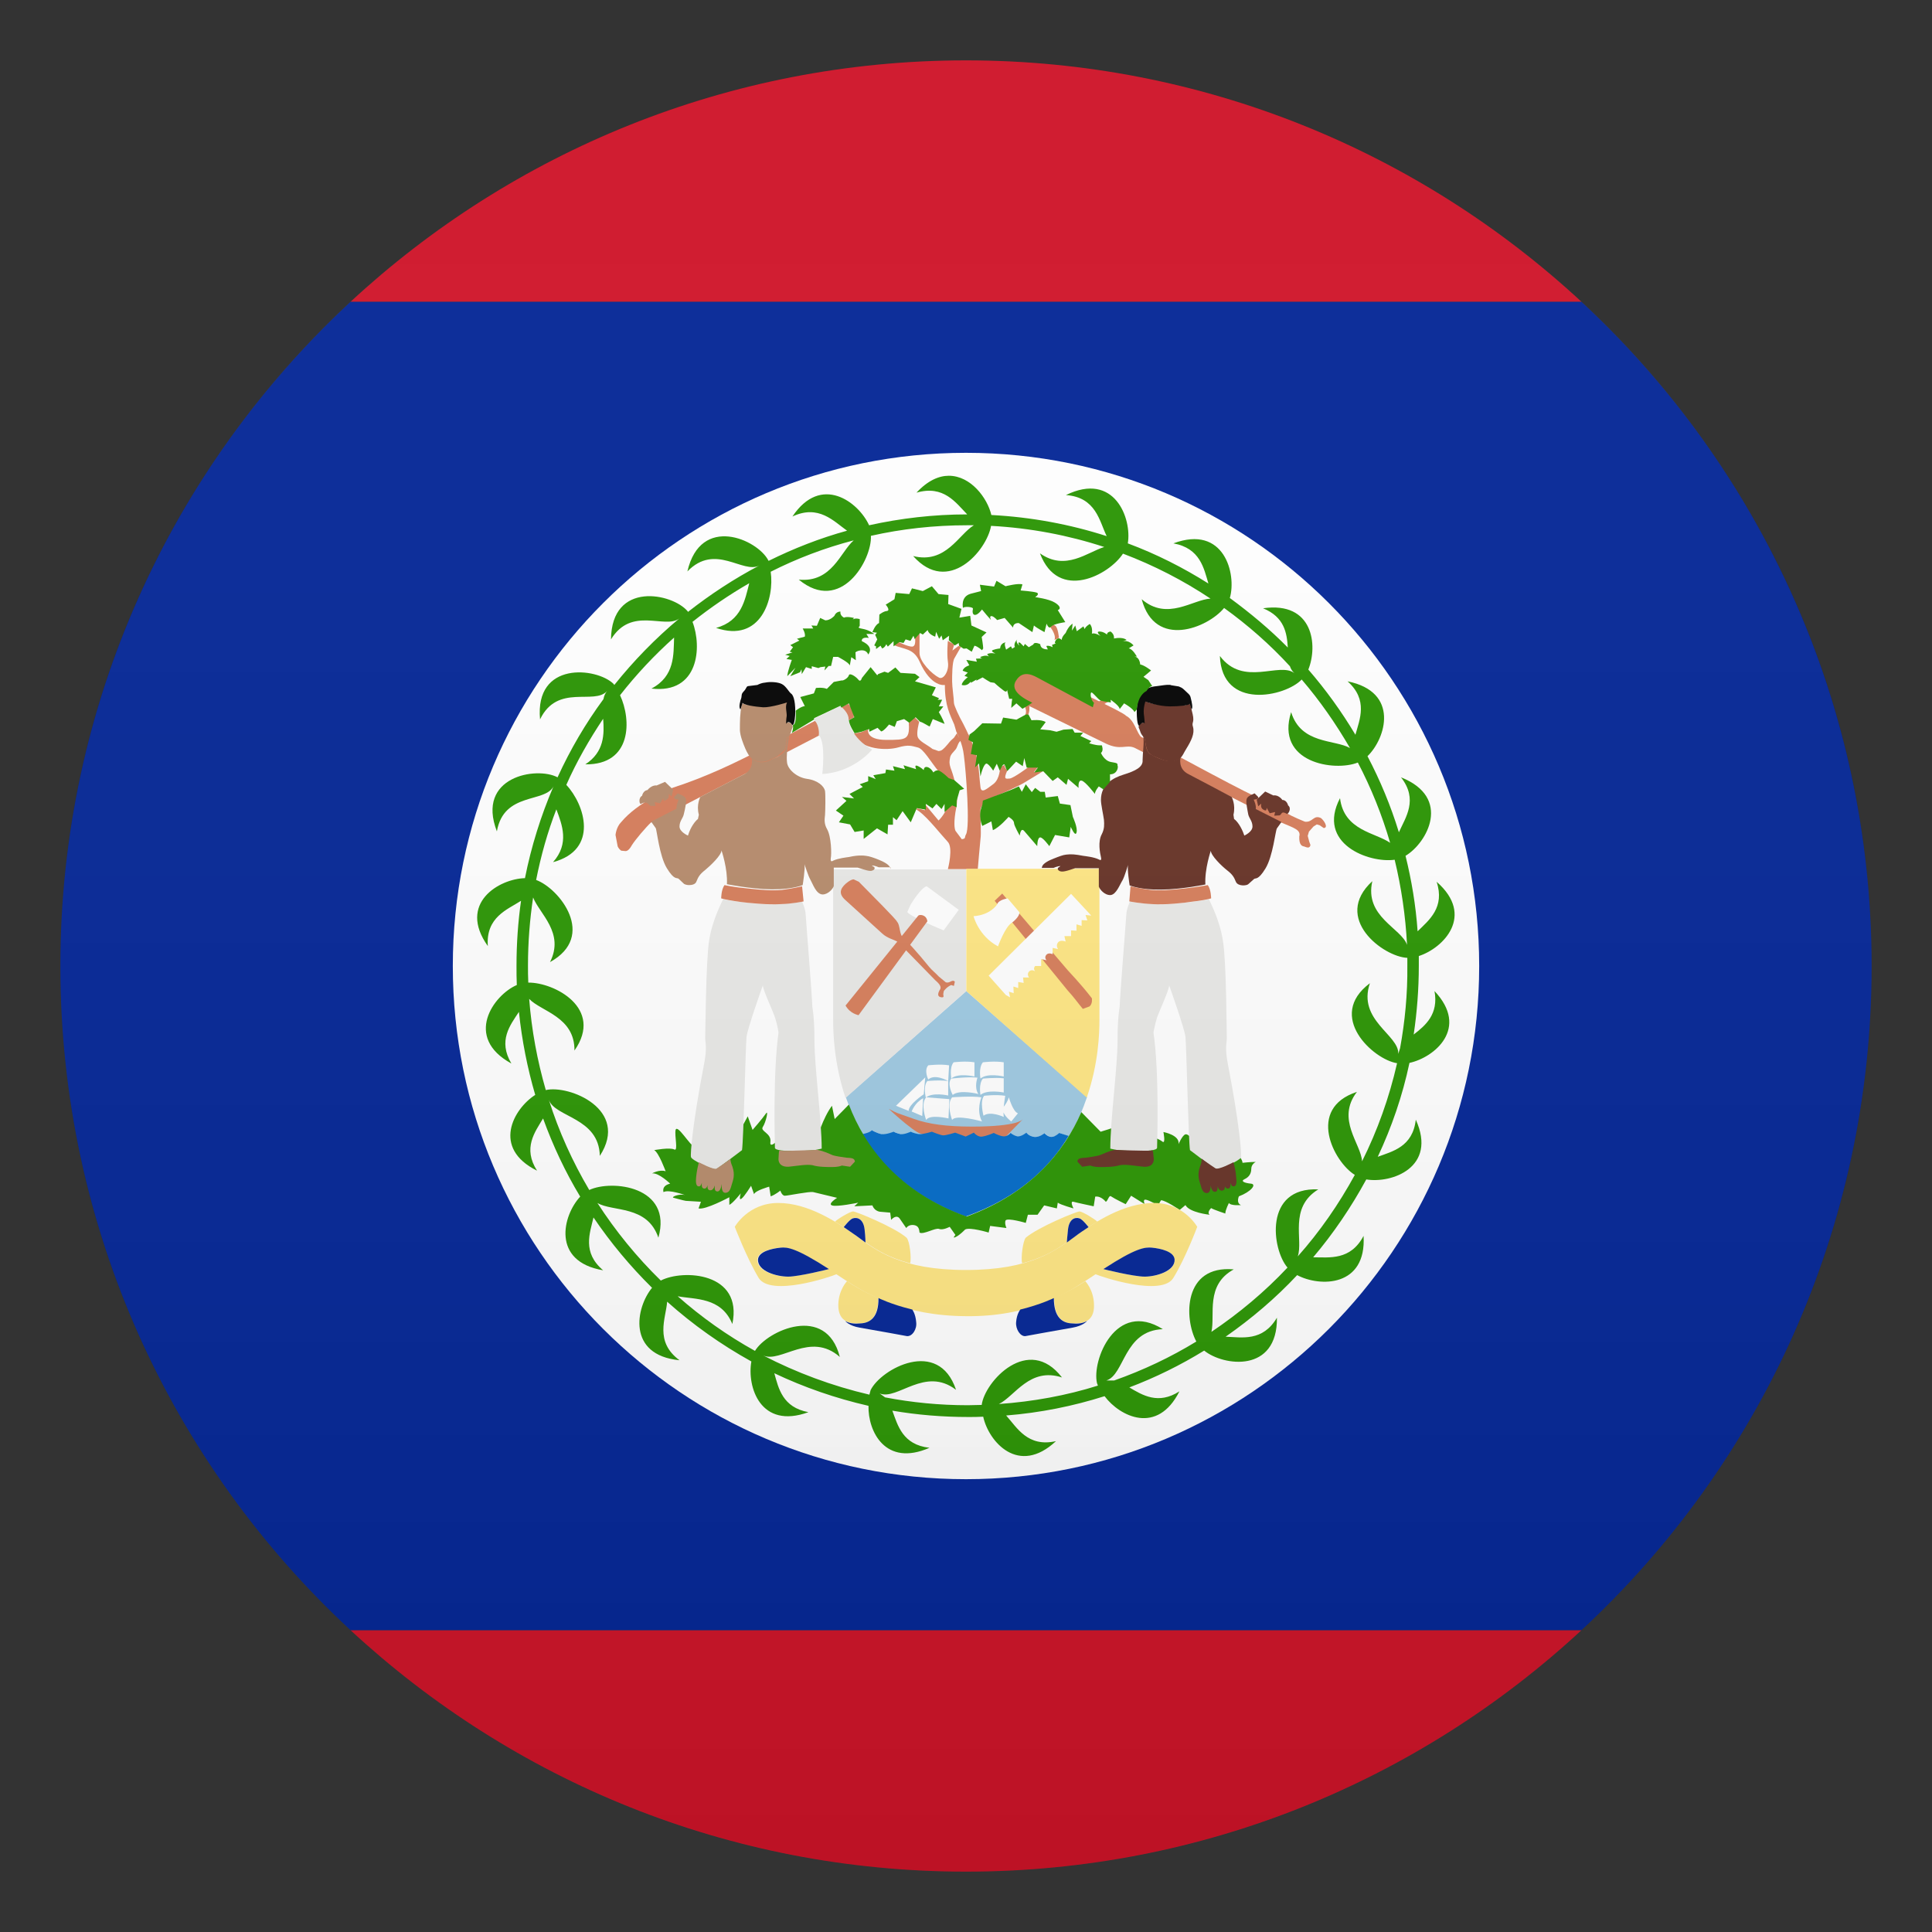 <?xml version="1.0" encoding="utf-8"?>
<!-- Generator: Adobe Illustrator 24.1.2, SVG Export Plug-In . SVG Version: 6.00 Build 0)  -->
<svg version="1.1" id="Layer_1" xmlns="http://www.w3.org/2000/svg" xmlns:xlink="http://www.w3.org/1999/xlink" x="0px" y="0px"
	 width="64px" height="64px" viewBox="0 0 64 64" style="enable-background:new 0 0 64 64;" xml:space="preserve">
<rect x="0" y="0" width="64" height="64" fill="#333333" stroke="none"/>
<path fill="#CE1126" d="M52.39,10C47.04,5.04,39.87,2,32,2c-7.88,0-15.04,3.04-20.39,8H52.39z"/>
<path fill="#CE1126" d="M11.61,54c5.35,4.96,12.51,8,20.39,8c7.87,0,15.04-3.04,20.39-8H11.61z"/>
<path fill="#002395" d="M2,32c0,8.69,3.7,16.52,9.61,22h40.78C58.3,48.52,62,40.69,62,32s-3.7-16.52-9.61-22H11.61
	C5.7,15.48,2,23.31,2,32"/>
<path fill="#FFFFFF" d="M32,15c9.39,0,17,7.61,17,17s-7.61,17-17,17c-9.39,0-17-7.61-17-17S22.61,15,32,15"/>
<path fill="#D67C59" d="M34.8,20.78c0,0,0.05-0.13,0.16-0.05c0.09,0.07,0.12,0.4,0.12,0.4l-0.15,0.07
	C34.93,21.19,35.01,21.08,34.8,20.78z M33.96,23.68c0,0,0.08-0.1-0.03-0.32l0.15-0.05c0,0,0.06,0.18-0.02,0.37H33.96 M36.52,23.17
	l-0.35,0.21l0.18,0.08l0.42-0.25L36.52,23.17 M31.82,24.54c-0.09,0.07-0.1,0.2-0.16,0.28c-0.05,0.07-0.18,0.17-0.19,0.29
	c-0.02,0.11-0.03,0.18,0.02,0.33c0.06,0.15,0.29,0.8,0.19,1.3c-0.1,0.5-0.06,0.71-0.03,0.78l0.21,0.28
	c0.15-0.02,0.08-0.06,0.14-0.16c0.14-0.24,0-2.1-0.07-2.61c-0.04-0.4-0.23-0.75-0.25-0.79L31.61,24c-0.14-0.33-0.31-0.62-0.31-1.31
	c0,0-0.45,0.1-0.84-0.78c-0.2-0.44-0.5-0.39-0.85-0.54l0.16-0.1c0,0,0.3,0.15,0.44,0.15c0.15,0,0.1-0.29,0.1-0.29l0.15-0.15v0.65
	c0,0.29,0.41,0.7,0.65,0.82c0.15,0.07,0.34-0.23,0.29-0.53c-0.04-0.29,0-0.69,0-0.69l0.21,0.12l-0.06,0.2l0.2-0.15l0.09,0.02
	c0,0-0.15,0.25-0.22,0.38c-0.08,0.12-0.08,0.59-0.08,0.77c0,0.18,0.06,0.58,0.06,0.71c0,0.09,0.18,0.47,0.31,0.7
	c0.05,0.09,0.16,0.33,0.16,0.33c0.11,0.18,0.12,0.3,0.19,0.44c0.04,0.07,0.1,0.29,0.15,0.66c0.02,0.09,0.04,0.44,0.07,0.67
	c0.03,0.22,0.21,0.05,0.43-0.11c0.22-0.17,0.22-0.56,0.22-0.56l0.15-0.07c-0.02,0.09,0.09,0.18,0.09,0.18
	c-0.14,0.31-0.05,0.28,0.08,0.27c0.14-0.02,0.62-0.38,0.62-0.38h0.31l-0.13,0.17l0.31-0.04c-0.11,0.08-0.53,0.32-0.62,0.38
	c-0.1,0.07-0.6,0.3-0.81,0.39c-0.21,0.09-0.63,0.3-0.65,0.51c-0.01,0.21,0.03,0.78,0,0.97c-0.02,0.18-0.09,1-0.09,1h-0.99
	c0,0,0.19-0.72-0.01-0.91c-0.19-0.2-0.65-0.79-0.94-1c-0.3-0.19,0.19-0.04,0.19-0.04v-0.2l0.45,0.54c0,0,0.78-0.69,0-1.63
	c-0.25-0.3-0.5-0.75-0.69-0.79c-0.2-0.05-0.3-0.1-0.65,0c-0.35,0.1-1.19,0.1-1.54-0.45l0.3-0.05l0.25-0.1c0,0-0.1,0.35,0.6,0.35
	c0.69,0,0.79,0,0.74-0.65l0.2-0.1l0.15,0.15c0,0-0.1,0.35-0.05,0.5c0.05,0.15,0.3,0.25,0.49,0.4l0.2,0.07
	c0.08-0.01,0.1-0.01,0.21-0.12c0.17-0.18,0.13-0.18,0.3-0.32l0.1-0.15L31.82,24.54L31.82,24.54z"/>
<path fill="#9DC9E2" d="M32.01,32.83l-3.99,3.52c0.15,0.43,0.33,0.84,0.56,1.23h0.01c0.29-0.06,0.31-0.13,0.31-0.13s0.18,0.1,0.32,0.13
	c0.16,0.03,0.4-0.08,0.4-0.08l0.23,0.08c0.12,0.03,0.34-0.08,0.34-0.08s0.18,0.08,0.31,0.08c0.12,0,0.39-0.08,0.39-0.08
	s0.29,0.12,0.38,0.12c0.1,0,0.39-0.09,0.39-0.09l0.35,0.13l0.27-0.13c0,0,0.13,0.16,0.28,0.13c0.15-0.02,0.38-0.12,0.38-0.12
	s0.14,0.08,0.29,0.11c0.16,0.03,0.27-0.11,0.27-0.11s0.08,0.08,0.2,0.11c0.13,0.03,0.31-0.12,0.31-0.12s0.08,0.11,0.25,0.13
	c0.18,0.03,0.35-0.12,0.35-0.12s0.12,0.14,0.26,0.12c0.1-0.01,0.23-0.13,0.23-0.13c0.1,0.04,0.2,0.08,0.3,0.12l0.03-0.05
	c0.26-0.42,0.44-0.85,0.58-1.26L32.01,32.83z"/>
<path fill="#E8E8E6" d="M27.6,33.8c0,0.43,0.03,1.44,0.41,2.57l3.99-3.53v-4.04H27.6V33.8"/>
<path fill="#FFE682" d="M32.01,28.79v4.04l3.99,3.53c0.39-1.13,0.42-2.13,0.42-2.57v-5.01H32.01z"/>
<path fill="#D67C59" d="M29.43,36.73"/>
<path fill="#D67C59" d="M33.92,37.03l-0.05,0.05L33.92,37.03z"/>
<path fill="#D67C59" d="M32.21,37.32c-0.86,0-1.45-0.08-1.95-0.26c-0.62-0.22-0.52-0.17-0.82-0.33c0.39,0.37,0.77,0.67,0.94,0.77
	c0.45,0.29,2.93,0.16,2.93,0.16l0.57-0.58c-0.04,0.04-0.12,0.08-0.26,0.12C33.38,37.26,32.96,37.32,32.21,37.32z"/>
<path fill="#FFFFFF" d="M31.41,35.81c-0.3-0.04-0.69,0-0.69,0c-0.15,0.18-0.05,0.55-0.05,0.55c0.22-0.19,0.74-0.07,0.74-0.07
	L31.41,35.81l0.03-0.52c-0.29-0.05-0.69,0-0.69,0c-0.15,0.17,0,0.47,0,0.47C30.97,35.56,31.39,35.8,31.41,35.81z"/>
<path fill="#FFFFFF" d="M30.2,36.82L30.2,36.82l0.35,0.15l0.03-0.59C30.3,36.53,30.2,36.82,30.2,36.82z"/>
<path fill="#FFFFFF" d="M30.6,36.25l0.05-0.56l-0.97,0.94l0.42,0.17C30.1,36.58,30.6,36.25,30.6,36.25z"/>
<path fill="#FFFFFF" d="M32.56,35.73L32.56,35.73c-0.15,0.18-0.08,0.54-0.08,0.54c0.22-0.19,0.77-0.08,0.77-0.08v-0.47
	C32.95,35.69,32.56,35.73,32.56,35.73z"/>
<path fill="#FFFFFF" d="M31.51,35.73c-0.15,0.18,0.05,0.54,0.05,0.54c0.23-0.19,0.85-0.03,0.85-0.03c-0.15-0.22-0.03-0.54-0.03-0.54
	C32.09,35.66,31.52,35.73,31.51,35.73c0.22-0.2,0.77-0.07,0.77-0.07v-0.47c-0.3-0.05-0.69,0-0.69,0
	C31.44,35.37,31.52,35.73,31.51,35.73L31.51,35.73z"/>
<path fill="#FFFFFF" d="M30.68,36.35L30.68,36.35c-0.2,0.23,0,0.75,0,0.75c0.12-0.2,0.74-0.05,0.74-0.05l0.03-0.64L30.68,36.35z"/>
<path fill="#FFFFFF" d="M33.25,35.66v-0.47c-0.3-0.05-0.69,0-0.69,0c-0.15,0.18-0.08,0.54-0.08,0.54
	C32.7,35.53,33.25,35.66,33.25,35.66z"/>
<path fill="#FFFFFF" d="M32.51,36.35c-0.31-0.05-0.97,0-0.97,0c-0.2,0.23,0,0.75,0,0.75c0.12-0.2,0.99,0.05,0.99,0.05
	C32.33,36.78,32.51,36.35,32.51,36.35z"/>
<path fill="#FFFFFF" d="M33.42,36.35L33.42,36.35c-0.03,0.11-0.11,0.24-0.17,0.31c0.02-0.18,0.05-0.36,0.05-0.36
	c-0.31-0.05-0.7,0-0.7,0c-0.15,0.18-0.02,0.66-0.02,0.66C32.8,36.79,33.25,37,33.25,37l-0.01-0.15c0.08,0.17,0.26,0.3,0.26,0.3
	l0.22-0.27C33.55,36.82,33.42,36.35,33.42,36.35z"/>
<path fill="#006AC8" d="M35.4,37.63l-0.31-0.1c0,0-0.13,0.12-0.23,0.13c-0.14,0.02-0.26-0.12-0.26-0.12s-0.18,0.15-0.35,0.12
	C34.07,37.63,34,37.52,34,37.52s-0.18,0.15-0.31,0.12c-0.12-0.03-0.21-0.11-0.21-0.11s-0.11,0.14-0.27,0.11
	c-0.15-0.03-0.29-0.11-0.29-0.11s-0.23,0.1-0.38,0.12c-0.15,0.03-0.28-0.13-0.28-0.13l-0.27,0.13l-0.35-0.13
	c0,0-0.29,0.09-0.39,0.09c-0.09,0-0.38-0.12-0.38-0.12s-0.27,0.08-0.39,0.08c-0.13,0-0.31-0.08-0.31-0.08s-0.22,0.1-0.34,0.08
	c-0.13-0.03-0.23-0.08-0.23-0.08s-0.24,0.1-0.4,0.08c-0.15-0.03-0.32-0.13-0.32-0.13s-0.03,0.07-0.31,0.13l-0.01,0.01
	c0.63,1.05,1.69,2.09,3.43,2.72C33.72,39.68,34.77,38.69,35.4,37.63z"/>
<path fill="#D67C59" d="M28.28,29.13c-0.06,0-0.14,0.04-0.26,0.14c-0.19,0.17-0.25,0.34-0.01,0.55l1.21,1.1
	c0.18,0.17,0.42,0.21,0.53,0.29l1.23,1.26c0.15,0.13,0.23,0.23,0.14,0.34c-0.1,0.19,0.01,0.21,0.03,0.22
	c0.17,0.04,0.08-0.07,0.1-0.12l0.01-0.06c0-0.04,0.13-0.17,0.25-0.22l0.09,0.03l0.03-0.14c-0.04-0.05-0.09-0.03-0.15,0
	c-0.04,0.02-0.09,0.04-0.15,0.02l-0.23-0.19c-0.11-0.12-0.24-0.22-0.32-0.32c-0.08-0.09-0.39-0.5-0.86-0.97
	c-0.13-0.09-0.1-0.42-0.2-0.52c-0.01-0.07-0.94-0.99-1.27-1.33L28.28,29.13"/>
<path fill="#FFFFFF" d="M30.06,30.2c0.02-0.04,0.06-0.14,0.11-0.24c0.02-0.04,0.36-0.58,0.53-0.6l1.06,0.78l-0.5,0.68
	C31.25,30.82,30.01,30.3,30.06,30.2L30.06,30.2z"/>
<path fill="#D67C59" d="M28.01,33.31l2.41-2.98c0.04-0.04,0.27-0.04,0.3,0.19l-2.28,3.11C28.43,33.62,28.17,33.59,28.01,33.31z"/>
<path fill="#D67C59" d="M36.09,33.34l-0.22,0.08c-0.16-0.19-0.29-0.38-0.51-0.62l-2.41-2.96l0.25-0.24l2.17,2.54
	c0.06,0.07,0.44,0.46,0.8,0.93C36.17,33.07,36.2,33.25,36.09,33.34z"/>
<path fill="#FFFFFF" d="M33.77,30.22l-0.39-0.46c0,0-0.3,0.04-0.35,0.2c0,0-0.21,0.35-0.78,0.39c0,0,0.16,0.65,0.81,1
	c0,0,0.24-0.67,0.47-0.79C33.54,30.55,33.78,30.37,33.77,30.22z"/>
<path fill="#FFFFFF" d="M32.75,32.32l2.73-2.71l0.67,0.72l-0.19-0.02l0.06,0.18l-0.19-0.01v0.19l-0.17-0.05v0.21l-0.18-0.01v0.19h-0.22
	l0.04,0.18c0,0-0.18-0.08-0.26,0.04c-0.07,0.11,0.01,0.21,0.01,0.21l-0.18-0.04v0.21c0,0-0.13-0.07-0.21,0.02
	c-0.08,0.1,0.01,0.18,0.01,0.18l-0.18-0.04L34.49,32h-0.2c-0.08,0.09,0,0.18,0,0.18s-0.1-0.09-0.2,0c-0.09,0.1,0,0.2,0,0.2h-0.2
	l0.02,0.18l-0.18-0.03v0.2l-0.16-0.05l0.01,0.22l-0.16-0.05l0.04,0.19l-0.14-0.08L32.75,32.32z"/>
<path fill="#289400" d="M41.23,39.06c0.15-0.07,0.22-0.19,0.22-0.34c0-0.16,0.15-0.23,0.15-0.23c-0.19,0-0.44,0.03-0.44,0.03
	c0-0.1-0.13-0.25-0.13-0.25c-0.17-0.1-1.34-0.25-1.38-0.34c-0.05-0.1-0.29-0.4-0.39-0.35c-0.1,0.04-0.22,0.32-0.22,0.32
	c0.05-0.3-0.5-0.4-0.5-0.4s0.08,0.4-0.03,0.32c-0.1-0.08-0.29-0.15-0.29-0.15s-1.07-0.43-1.17-0.38c-0.09,0.05-0.59,0.2-0.59,0.2
	l-0.64-0.65c-0.57,1.31-1.67,2.68-3.8,3.46c-2.27-0.82-3.37-2.32-3.9-3.71l-0.47,0.48l-0.09-0.44c-0.3,0.4-0.5,1.09-0.5,1.09
	l-1.14-0.1c0,0-0.44,0.5-0.4,0.21c0.04-0.3-0.35-0.35-0.25-0.5c0.1-0.15,0.2-0.59,0.1-0.44c-0.1,0.15-0.44,0.54-0.44,0.54
	l-0.16-0.45l-0.3,0.55c0,0-1.24,0.59-1.44,0.49c-0.19-0.09-0.59-0.79-0.65-0.59c-0.04,0.19,0.09,0.71-0.04,0.65
	c-0.15-0.08-0.67,0.02-0.67,0.02c0.15,0.07,0.38,0.7,0.38,0.7c-0.2-0.07-0.45,0.07-0.45,0.07c0.22-0.03,0.6,0.34,0.6,0.34
	c-0.3,0.07-0.22,0.28-0.22,0.28c0.17-0.1,0.72,0.1,0.72,0.1c-0.2-0.06-0.5,0.07-0.38,0.09c0.13,0.03,0.28,0.08,0.4,0.1l0.5,0.03
	l-0.08,0.22c0.22,0.06,1.02-0.37,1.02-0.37v0.25c0.1-0.03,0.38-0.38,0.38-0.38s-0.08,0.25,0.02,0.18c0.1-0.07,0.32-0.43,0.32-0.43
	l0.1,0.28c0.03-0.12,0.5-0.25,0.5-0.25l0.05,0.32c0.15-0.05,0.32-0.19,0.32-0.19s0.05,0.17,0.15,0.17c0.1,0,0.82-0.15,0.94-0.12
	c0.13,0.03,0.79,0.19,0.79,0.19s-0.32,0.2-0.17,0.25c0.15,0.06,0.87-0.09,0.87-0.09l-0.13,0.12l0.6-0.03c0,0,0.05,0.18,0.25,0.21
	l0.34,0.03l0.03,0.24c0,0,0.18-0.22,0.3-0.02c0.13,0.19,0.2,0.29,0.2,0.29c0.08-0.12,0.25-0.12,0.34-0.07
	c0.1,0.05,0.1,0.22,0.1,0.22c0.13,0.08,0.53-0.17,0.65-0.12c0.13,0.05,0.35-0.07,0.35-0.07l0.19,0.27c0,0-0.12,0.13,0,0.07
	c0.13-0.05,0.32-0.25,0.32-0.25c0.15-0.09,0.78,0.1,0.78,0.1l0.05-0.22l0.54,0.07c0,0-0.07-0.15-0.03-0.25
	c0.06-0.1,0.67,0.08,0.67,0.08l0.07-0.27h0.32l0.22-0.31l0.42,0.1l0.03-0.19c0.09,0.07,0.52,0.19,0.52,0.19
	c-0.05-0.1-0.1-0.25,0-0.22c0.1,0.03,0.67,0.15,0.67,0.15l0.05-0.32c0.2-0.03,0.35,0.17,0.35,0.17c0.08-0.03,0.1-0.25,0.19-0.17
	c0.1,0.07,0.47,0.25,0.47,0.25l0.18-0.28l0.45,0.28c0,0-0.07-0.15,0.02-0.15c0.1,0,0.42,0.19,0.42,0.19l0.1-0.17
	c0.15,0,0.62,0.32,0.62,0.32l0.19-0.16c0.13,0.25,0.8,0.32,0.8,0.32c-0.1-0.08,0.05-0.22,0.05-0.22c0.1,0.06,0.47,0.18,0.47,0.18
	c0-0.12,0.12-0.35,0.12-0.35c0.06,0.1,0.4,0.07,0.4,0.07c-0.17-0.07-0.07-0.29-0.07-0.29c0.4-0.15,0.6-0.4,0.4-0.42
	C41.23,39.19,41.08,39.13,41.23,39.06z"/>
<path fill="#D67C59" d="M21.56,27.25l6.72-3.48c0.03-0.18-0.07-0.32-0.18-0.46c-1.92,0.94-3.67,2.09-5.8,2.78
	c-0.12,0.04-1.18,0.49-1.72,1.14c-0.17,0.17-0.19,0.43-0.19,0.43l0.07,0.37c0,0,0.02,0.08,0.12,0.15l0.11,0.01
	c0.05,0.01,0.13,0.01,0.24-0.19C21.04,27.82,21.4,27.4,21.56,27.25L21.56,27.25"/>
<path fill="#E8E8E6" d="M26.97,23.81l0.87-0.42c0,0,0.3,0.22,0.27,0.47c0,0,0.06,0.57,0.78,0.97c0,0-0.6,0.75-1.65,0.81
	c0,0,0.12-0.99-0.1-1.27l-0.02-0.01c0.03-0.1-0.02-0.43-0.16-0.5L26.97,23.81"/>
<path fill="#D67C59" d="M34.03,22.18c-0.12,0.01-0.23,0.1-0.36,0.31c-0.22,0.42-0.17,0.64,0.49,0.93h0l2.47,1.21
	c0.5,0.24,0.67,0.02,0.95,0.14l4.87,2.48c0.42,0.18,0.65,0.24,0.59,0.46c-0.01,0.28,0.09,0.32,0.16,0.33
	c0.1,0.04,0.19,0.07,0.21-0.05l-0.04-0.11l-0.05-0.19l0.04-0.14l0.15-0.17l0.11-0.07l0.1,0.03l0.13,0.09
	c0.16-0.01,0.02-0.24-0.09-0.33c-0.25-0.12-0.27,0.15-0.53,0.12c0,0-0.46-0.18-0.63-0.3c-0.3-0.17-0.73-0.36-0.83-0.47
	c-0.31-0.06-2.65-1.38-3.97-2.04c-0.14-0.12-0.22-0.56-0.5-0.7c-0.08-0.12-1.88-0.94-2.82-1.41C34.29,22.22,34.15,22.17,34.03,22.18
	z"/>
<path fill="#B68A6A" d="M24.57,23.35c-0.06,0.29-0.06,0.55-0.06,0.84c0.01,0.19,0.1,0.42,0.18,0.61c0.06,0.13,0.13,0.28,0.25,0.35
	c0.32,0.21,0.63-0.02,0.8-0.09L26,24.83c0.04-0.11,0.03-0.19,0.07-0.4l0.07-0.04c0.08-0.14,0.06-0.18,0.11-0.28
	c0.04-0.09-0.06-0.19-0.17-0.18c0.05-0.17,0.09-0.37,0.04-0.54c-0.02-0.05,0.05-0.2-0.05-0.17c-0.42,0.17-0.91,0.13-1.35,0.13
	L24.6,23.3L24.57,23.35"/>
<path d="M24.53,23.5c-0.04-0.04-0.05-0.12,0-0.3c0.07-0.17,0-0.18,0.1-0.29c0.1-0.1,0.08-0.15,0.14-0.18l0.32-0.04
	c0.06-0.03,0.14-0.07,0.27-0.08c0.14-0.03,0.41-0.02,0.54,0.05c0.14,0.07,0.23,0.26,0.31,0.32c0.09,0.06,0.15,0.33,0.13,0.72
	c-0.03,0.39-0.1,0.31-0.1,0.31s-0.11-0.18-0.2-0.03c0,0,0-0.15,0.02-0.26c0.01-0.11-0.06-0.31,0.01-0.45c0,0-0.53,0.17-0.79,0.16
	c-0.28-0.02-0.66-0.08-0.68-0.15L24.53,23.5"/>
<path fill="#E8E8E6" d="M23.49,31.16c0.11-0.72,0.45-1.32,0.46-1.37c0,0,0.35,0.07,0.96,0.13c0.6,0.06,0.77,0.04,1.04,0.02
	c0.27-0.03,0.62-0.07,0.62-0.07s0.11,0.22,0.12,0.44c0.03,0.47,0.2,2.51,0.22,3.05c0,0,0.07,0.32,0.07,1.12
	c0,0.87,0.24,2.63,0.24,3.57l-0.24,0.05c0,0-1.31,0.1-1.31-0.08c0-0.19-0.07-2.45,0.12-3.82c0,0-0.04-0.27-0.12-0.5
	c-0.07-0.22-0.4-0.91-0.4-1.06c0,0-0.52,1.46-0.54,1.71c-0.03,0.23-0.1,3.48-0.15,3.75c0,0-0.75,0.57-0.85,0.63
	c-0.1,0.05-0.82-0.3-0.84-0.4c-0.03-0.1,0.07-1.2,0.42-3.01c0.13-0.65,0.05-0.77,0.05-0.94C23.37,34.19,23.38,31.88,23.49,31.16z"/>
<path fill="#D67C59" d="M23.89,29.76c0,0,0-0.29,0.11-0.44c0,0,0.31,0.07,0.76,0.11c0.45,0.05,0.81,0.08,1.14,0.05
	c0.33-0.04,0.67-0.12,0.67-0.12l0.05,0.5c0,0-0.36,0.08-0.76,0.09c-0.41,0.03-1.08-0.04-1.31-0.07
	C24.25,29.84,23.98,29.79,23.89,29.76L23.89,29.76z"/>
<path fill="#653024" d="M37.87,24.39l0.05,0.08c0.03,0.12,0.03,0.25,0.07,0.36c0.05,0.1,0.07,0.14,0.17,0.18
	c0.15,0.08,0.58,0.32,0.88,0.13l0.07-0.05c0,0-0.11,0.38,0.27,0.56c0.12,0.06,1.42,0.75,1.42,0.75s0.14,0.25,0.06,0.59l0.02,0.14
	c0.09,0.06,0.24,0.25,0.34,0.55c0,0,0.27-0.12,0.27-0.3c0-0.18-0.11-0.27-0.14-0.4c-0.02-0.12-0.09-0.42-0.05-0.52
	c0.04-0.1,0.19-0.14,0.26-0.18l0.12,0.12c-0.01,0.09-0.07,0.07-0.15,0.09c0,0,0.09,0.18,0.07,0.31l0.85,0.43l-0.15,0.21
	c-0.05,0.07-0.13,0.92-0.38,1.33c-0.25,0.41-0.33,0.3-0.38,0.35l-0.19,0.17c-0.05,0.05-0.34,0.08-0.41-0.08
	c-0.06-0.15-0.11-0.24-0.29-0.38c-0.18-0.14-0.54-0.49-0.54-0.65c0,0-0.21,0.61-0.18,1.12c0,0-0.76,0.16-1.47,0.17
	c-0.69,0.01-1.04-0.14-1.04-0.14s-0.09-0.58-0.05-0.69c0,0-0.11,0.38-0.18,0.51c-0.1,0.16-0.21,0.48-0.4,0.5
	c-0.2,0.01-0.36-0.19-0.39-0.28v-0.61h-0.78c0-0.01-0.34,0.13-0.46,0.11c-0.11-0.01-0.17-0.11-0.07-0.15l0.04-0.03
	c-0.1,0-0.23,0.06-0.23,0.06h-0.39l0.01-0.04c0.03-0.11,0.23-0.21,0.39-0.27c0.15-0.06,0.3-0.12,0.41-0.13
	c0.17-0.02,0.3-0.01,0.56,0.04c0.07,0.01,0.36,0.04,0.52,0.12c0.05,0.03,0.1,0.04,0.07-0.08c-0.03-0.13-0.11-0.51,0.03-0.76
	c0.09-0.18,0.08-0.32,0.07-0.47c-0.02-0.16-0.1-0.51-0.1-0.66c0-0.52,0.4-0.73,0.75-0.84c0.39-0.12,0.65-0.25,0.63-0.48
	C37.85,24.97,37.91,24.57,37.87,24.39"/>
<path fill="#653024" d="M39.43,23.35c0.08,0.3,0.1,0.38,0.1,0.48c0,0.11-0.05,0.13-0.01,0.25c0.06,0.22-0.06,0.46-0.22,0.72
	c-0.08,0.12-0.13,0.28-0.25,0.35c-0.3,0.19-0.67-0.04-0.87-0.12c-0.1-0.05-0.16-0.12-0.18-0.19c-0.04-0.11-0.05-0.21-0.08-0.36
	l-0.05-0.08c-0.11-0.13-0.09-0.18-0.14-0.28c-0.05-0.09,0.08-0.2,0.18-0.18c-0.06-0.17-0.08-0.37-0.03-0.54
	c0.02-0.05-0.05-0.2,0.05-0.17c0.42,0.17,0.9,0.13,1.35,0.13l0.12-0.06L39.43,23.35"/>
<path d="M39.47,23.5c0.05-0.04,0.02-0.21-0.03-0.4c-0.02-0.09-0.09-0.13-0.19-0.23c-0.1-0.1-0.14-0.1-0.2-0.13L38.8,22.7
	c-0.05-0.03-0.2-0.01-0.34,0.01c-0.18,0.03-0.29,0.02-0.43,0.09c-0.14,0.07-0.25,0.16-0.29,0.3c-0.04,0.1-0.1,0.23-0.08,0.62
	c0.02,0.39,0.09,0.31,0.09,0.31s0.1-0.15,0.17-0.06c0,0-0.01-0.2-0.03-0.32c-0.01-0.11,0-0.25,0.05-0.41c0,0,0.42,0.16,0.82,0.16
	c0.28,0,0.64-0.03,0.65-0.09L39.47,23.5L39.47,23.5z"/>
<path fill="#E8E8E6" d="M40.51,31.16c-0.11-0.72-0.45-1.32-0.46-1.37c0,0-0.35,0.07-0.96,0.13c-0.6,0.06-0.77,0.04-1.04,0.02
	c-0.27-0.03-0.62-0.07-0.62-0.07s-0.11,0.22-0.12,0.44c-0.03,0.47-0.2,2.51-0.22,3.05c0,0-0.07,0.32-0.07,1.12
	c0,0.87-0.24,2.63-0.24,3.57l0.24,0.05c0,0,1.31,0.1,1.31-0.08c0-0.19,0.08-2.45-0.12-3.82c0,0,0.05-0.27,0.12-0.5
	c0.08-0.22,0.4-0.91,0.4-1.06c0,0,0.52,1.46,0.54,1.71c0.03,0.23,0.1,3.48,0.15,3.75c0,0,0.75,0.57,0.85,0.63
	c0.1,0.05,0.82-0.3,0.84-0.39c0.03-0.1-0.07-1.2-0.42-3.01c-0.13-0.64-0.05-0.76-0.05-0.94C40.63,34.19,40.63,31.88,40.51,31.16
	L40.51,31.16z"/>
<path fill="#D67C59" d="M40.12,29.76c0,0,0-0.29-0.11-0.44c0,0-0.31,0.06-0.75,0.11c-0.45,0.05-0.81,0.08-1.14,0.05
	c-0.33-0.04-0.67-0.12-0.67-0.12l-0.04,0.5c0,0,0.36,0.07,0.76,0.09c0.41,0.03,1.08-0.04,1.31-0.08
	C39.76,29.84,40.03,29.79,40.12,29.76z"/>
<path fill="#653024" d="M40.86,38.5c0.03,0.12,0.08,0.29,0.09,0.5c0,0.05,0.05,0.3-0.09,0.3c-0.1,0.01-0.13-0.26-0.13-0.26
	s0.09,0.29-0.03,0.33c-0.17,0.04-0.18-0.32-0.18-0.32c0.02,0.1,0.13,0.36-0.03,0.39c-0.17,0.03-0.21-0.35-0.21-0.35
	s0.14,0.38-0.03,0.39c-0.16,0.01-0.16-0.37-0.16-0.37s0.08,0.45-0.14,0.41c-0.12-0.02-0.15-0.17-0.18-0.27
	c-0.04-0.14-0.12-0.31-0.02-0.6c0.08-0.21,0.05-0.27,0.05-0.27s0.26,0.19,0.46,0.32C40.36,38.77,40.86,38.5,40.86,38.5z
	 M38.16,38.11c0.05-0.03,0.04,0.17,0.06,0.26c0.01,0.09-0.02,0.3-0.33,0.28c-0.31-0.03-0.61-0.09-0.8-0.05
	c-0.19,0.06-0.48,0.06-0.64,0.06c-0.16,0-0.26-0.02-0.33-0.05l-0.27,0.04l-0.16-0.17c0.01-0.12,0.12-0.12,0.28-0.13
	c0.15-0.02,0.35-0.05,0.45-0.08s0.29-0.14,0.52-0.18c0,0,0.44,0.02,0.54,0.02C37.56,38.11,38.11,38.13,38.16,38.11z"/>
<path fill="#653024" d="M42.63,26.96c0.04,0.02,0.17-0.18,0.04-0.28c0,0-0.04-0.18-0.19-0.18c0,0-0.12-0.18-0.3-0.15l-0.27-0.13
	l-0.28,0.27l0.05,0.22l0.1-0.09c0,0-0.04,0.14,0.07,0.2c0.11,0.06,0.1,0.01,0.11-0.06l0.1,0.18l0.18-0.04l-0.03,0.12l0.18-0.01
	C42.47,26.97,42.44,26.85,42.63,26.96L42.63,26.96z"/>
<path fill="#FFE682" d="M32.01,43.6c2.08,0.02,3.3-0.74,3.98-1.19c1.58-1.06,1.91-1.1,2.17-1.08c0.3,0.03,0.73,0.13,0.75,0.39
	c0.03,0.4-0.62,0.57-0.99,0.57c-0.38,0-1.37-0.25-1.37-0.25l-0.26,0.17c0.18,0.08,2.2,0.76,2.58,0.12c0.4-0.65,0.79-1.69,0.79-1.69
	s-0.44-0.79-1.43-0.79c-1,0-1.96,0.63-2.61,1.1c-0.65,0.47-1.46,1.12-3.62,1.12c-2.16,0-2.98-0.65-3.62-1.12
	c-0.65-0.47-1.61-1.1-2.6-1.1c-1,0-1.44,0.79-1.44,0.79s0.4,1.04,0.79,1.69c0.39,0.64,2.41-0.04,2.58-0.12l-0.25-0.17
	c0,0-1,0.25-1.37,0.25c-0.38,0-1.02-0.18-1-0.57c0.02-0.26,0.45-0.36,0.75-0.39c0.26-0.02,0.59,0.02,2.17,1.08
	C28.7,42.86,29.92,43.59,32.01,43.6"/>
<path fill="#FFE682" d="M28.67,41.15c0,0,0-0.17-0.03-0.43c-0.04-0.33-0.23-0.42-0.39-0.37c-0.1,0.04-0.3,0.29-0.3,0.29v0.01
	c-0.09-0.06-0.19-0.12-0.29-0.18c0.07-0.08,0.5-0.34,0.6-0.34c0.09,0,1.37,0.52,1.77,0.87c0.1,0.09,0.17,0.67,0.12,0.85
	C29.47,41.67,29.03,41.41,28.67,41.15L28.67,41.15 M28.06,42.44c0,0-0.28,0.28-0.29,0.78c-0.01,0.6,0.43,0.63,0.71,0.62
	c0.34-0.01,0.62-0.21,0.61-0.84C29.09,43,28.53,42.76,28.06,42.44 M35.34,41.15c0,0,0.01-0.17,0.04-0.43
	c0.04-0.33,0.22-0.42,0.38-0.37c0.1,0.04,0.3,0.29,0.3,0.29v0.01c0.09-0.06,0.19-0.12,0.29-0.18c-0.07-0.08-0.5-0.34-0.59-0.34
	c-0.1,0-1.37,0.52-1.78,0.87c-0.09,0.09-0.17,0.67-0.12,0.85C34.54,41.67,34.98,41.41,35.34,41.15L35.34,41.15 M35.95,42.44
	c0,0,0.28,0.28,0.29,0.78c0.02,0.6-0.42,0.63-0.71,0.62c-0.34-0.01-0.61-0.21-0.61-0.84C34.91,43,35.47,42.76,35.95,42.44"/>
<path fill="#002395" d="M27.46,42.04c0,0-0.99,0.25-1.35,0.25c-0.38,0-1.02-0.18-1-0.57c0.02-0.26,0.45-0.36,0.75-0.39
	C26.08,41.31,26.36,41.33,27.46,42.04 M36.55,42.04c0,0,0.99,0.25,1.37,0.25c0.37,0,1.01-0.18,0.99-0.57
	c-0.02-0.26-0.45-0.36-0.75-0.39C37.93,41.31,37.64,41.33,36.55,42.04 M28.67,41.16c-0.1-0.07-0.2-0.15-0.3-0.22
	c-0.14-0.1-0.28-0.19-0.42-0.29c0,0,0.2-0.26,0.3-0.29c0.16-0.05,0.35,0.03,0.39,0.36C28.67,40.98,28.67,41.16,28.67,41.16
	 M28,43.76c0.17,0.1,0.37,0.09,0.49,0.08c0.34-0.01,0.62-0.21,0.61-0.84c0,0,0.42,0.21,1.12,0.38c0,0,0.11,0.14,0.13,0.42
	c0.03,0.23-0.13,0.48-0.31,0.46c0,0-0.97-0.18-1.56-0.28C28.12,43.92,28,43.76,28,43.76 M35.34,41.16c0.1-0.07,0.2-0.15,0.3-0.22
	c0.13-0.1,0.27-0.19,0.42-0.29c0,0-0.2-0.26-0.3-0.29c-0.16-0.05-0.34,0.03-0.38,0.36C35.35,40.98,35.34,41.16,35.34,41.16
	 M36.01,43.76c-0.18,0.1-0.37,0.09-0.49,0.08c-0.34-0.01-0.61-0.21-0.61-0.84c0,0-0.42,0.21-1.11,0.38c0,0-0.12,0.14-0.14,0.42
	c-0.02,0.23,0.14,0.48,0.31,0.46c0,0,0.98-0.18,1.56-0.28C35.88,43.92,36.01,43.76,36.01,43.76"/>
<path fill="#289400" d="M38.04,22.53l-0.16-0.11l0.18-0.15l0.07-0.06c0,0-0.21-0.17-0.36-0.2c0,0-0.01-0.24-0.19-0.26h0.08
	c0,0-0.14-0.26-0.27-0.27l0.16-0.1c0,0-0.16-0.2-0.37-0.13l0.14-0.05c0,0-0.1-0.11-0.42-0.05c0,0,0.03-0.13-0.11-0.23
	c0,0-0.12,0.01-0.12,0.1c0,0-0.11-0.1-0.25-0.1c-0.14,0,0.04,0.15,0.04,0.15s-0.18-0.12-0.29-0.08c0,0,0.04-0.21-0.07-0.32
	c0,0-0.14,0.08-0.17,0.17l-0.04-0.09l-0.22,0.16l-0.05-0.19l-0.11,0.17l0.02-0.23c0,0-0.13,0.07-0.23,0.31c0,0-0.13,0.12-0.13,0.23
	c0,0-0.1-0.12-0.19,0c-0.08,0.13,0,0.1,0,0.1s-0.04,0.04-0.13,0.06l0.02,0.08c0,0-0.12-0.07-0.21-0.04l0.05,0.11
	c0,0-0.24,0.02-0.25-0.17c0,0-0.2-0.1-0.23,0.01l-0.15,0.09l-0.13-0.11l-0.04,0.08l-0.12-0.12c-0.11-0.04-0.02,0.1-0.02,0.1
	s-0.15-0.12-0.07-0.21c0,0-0.14,0.13-0.08,0.25l-0.09,0.06l-0.04-0.08l-0.16,0.11c0,0-0.1-0.24,0-0.24c0.01,0-0.18-0.01-0.2,0.2
	c0,0-0.12,0.01-0.23,0.05c-0.12,0.04,0.08,0.12,0.08,0.12s-0.18-0.04-0.28,0.02l0.06,0.08c0,0-0.06-0.06-0.22-0.01
	c-0.12,0.03-0.05,0.06,0,0.07l-0.21,0.01l0.03,0.1l-0.35-0.06l0.1,0.18c0,0-0.19,0.05-0.22,0.18l0.17,0.06l-0.11,0.11l0.11,0.04
	c0,0-0.2,0.15-0.2,0.26c0,0,0.15,0.05,0.26-0.07l0.04-0.04l0,0.04l0.19-0.11l-0.01,0.04l0.21-0.11l0.14,0.09l0.12,0.07l0.13,0.02
	c0,0,0.14,0.13,0.3,0.25c0.12,0.1,0.12-0.02,0.12-0.02l0.07,0.3h0.1c0,0-0.03,0.19-0.03,0.3l0.17-0.15l0.2,0.18l0.22-0.13l0.1-0.07
	h0.01c-0.49-0.23-0.7-0.47-0.55-0.72c0.24-0.42,0.64-0.15,0.76-0.09l1.79,0.96l0.04-0.15c-0.09-0.07-0.13-0.26-0.1-0.33
	c0.03-0.07,0.23,0.23,0.33,0.26c0.1,0.03,0.33,0.06,0.33,0.06l-0.01-0.09c0,0,0.3,0.2,0.3,0.31l0.14-0.18
	c-0.08-0.07,0.32,0.16,0.35,0.28l0.08-0.09c-0.01,0,0.03-0.29,0.13-0.43c0.09-0.14,0.19-0.18,0.19-0.18s0.09-0.16,0.19-0.16
	L38.04,22.53z"/>
<path fill="#289400" d="M29.05,20.96l-0.06,0.07l0.07,0.15l-0.1,0.2l0.06,0.03v0.09l0.15-0.11l0.05,0.09c0.09-0.02,0.14-0.14,0.14-0.14
	l0.05,0.08l0.19-0.18v0.17l0.19-0.14l0.14,0.03l0.07-0.12l0.16,0.05l0.1-0.17l0.04,0.11l0.18-0.2l0.09,0.05l0.16-0.15
	c0.03,0.15,0.25,0.22,0.25,0.22l0.03-0.16l0.1,0.23l0.08-0.11l0.04,0.16l0.21-0.15l-0.01,0.15l0.2,0.17l0.13-0.08l0.01,0.09
	l0.15,0.1l0.1-0.01l0.17,0.11l0.09-0.2c0.11,0.02,0.25,0.15,0.25,0.15l0.04-0.06c0-0.09-0.05-0.38-0.05-0.38l0.16-0.15l-0.5-0.23
	l-0.04-0.32l-0.36,0.06l0.07-0.29l-0.44-0.16l0.01-0.3l-0.33-0.03l-0.22-0.26l-0.3,0.16l-0.36-0.09l-0.09,0.19l-0.45-0.04
	l-0.04,0.21l-0.29,0.18c0,0,0.17,0.19,0.04,0.21c-0.12,0.01-0.25,0.12-0.25,0.12l-0.01,0.28c-0.13,0.05-0.22,0.3-0.22,0.3
	L29.05,20.96z"/>
<path fill="#289400" d="M32.23,20.17c-0.02,0.08-0.02,0.2,0.07,0.2c0.1,0,0.23-0.18,0.23-0.18l0.15,0.18l0.15,0.17
	c0,0-0.08-0.15,0.03-0.13c0.09,0.03,0.17,0.13,0.17,0.13l0.25-0.07l0.28,0.32c0-0.17,0.19-0.15,0.19-0.15l0.45,0.3l0.05-0.22
	c0.1,0.09,0.35,0.22,0.35,0.22l0.07-0.28c0,0,0.07,0.2,0.15,0.1c0.08-0.1,0.47-0.15,0.47-0.15l-0.25-0.4c0.1-0.03,0.1-0.13-0.1-0.25
	c-0.19-0.12-0.65-0.18-0.65-0.18s0.17-0.1,0.05-0.15c-0.13-0.04-0.53-0.07-0.53-0.07l0.06-0.2c-0.13-0.05-0.56,0.06-0.56,0.06
	l-0.3-0.18l-0.08,0.19l-0.47-0.06l0.04,0.21l-0.35,0.09c-0.34,0.1-0.25,0.47-0.25,0.47C31.93,20.08,32.25,20.1,32.23,20.17z"/>
<polygon fill="#289400" points="26.5,23.09 26.5,23.09 26.5,23.09 "/>
<path fill="#289400" d="M26.5,22.27l0.05-0.1l0.01,0.16l0.14-0.23l0.19,0.06v-0.09l0.22,0.06l0.07-0.03l0.16-0.02l-0.03,0.13l0.14-0.15
	h0.08l0.07-0.3h0.16h0c0,0,0.39,0.2,0.39,0.29l0.05-0.28l0.15,0.1l-0.01-0.24c-0.05-0.04,0.33-0.2,0.42,0.05
	c0,0,0.23-0.24-0.21-0.44c0,0-0.04-0.15,0.23-0.11l-0.08-0.13h0.26c0,0-0.16-0.13-0.39-0.17c-0.22-0.04-0.08-0.06-0.09-0.11v-0.21
	c0,0-0.13-0.05-0.23,0.01l0.04-0.05c0,0-0.24-0.06-0.33-0.01c0,0-0.14-0.06-0.12-0.2c0,0-0.14-0.01-0.2,0.14c0,0-0.13,0.15-0.3,0.15
	l-0.17-0.08l-0.11,0.26l-0.18-0.01l0.06,0.1h-0.35c0,0,0.1,0.16,0.07,0.27l-0.26,0.07l0.08,0.06l-0.3,0.15l0.09,0.07l-0.11,0.15
	l0.09,0.02l-0.24,0.08l0.15,0.04l-0.11,0.1l0.18,0.03c0,0-0.14,0.37-0.15,0.54l0.27-0.28l-0.17,0.28L26.5,22.27z"/>
<path fill="#289400" d="M26.5,23.09L26.5,23.09L26.5,23.09z"/>
<path fill="#289400" d="M26.5,23.09"/>
<path fill="#289400" d="M36.79,25.24c-0.22-0.05-0.32-0.3-0.32-0.3c0.1-0.07,0.03-0.25,0.03-0.25h-0.07c-0.15,0-0.35-0.07-0.35-0.07
	l0.07-0.07l-0.36-0.17l0.09-0.11H35.6l-0.07-0.12l-0.3,0.02L35,24.24l-0.22-0.05l-0.32-0.03l0.18-0.24
	c-0.15-0.1-0.47-0.06-0.47-0.06l-0.1-0.19h-0.09l-0.31,0.17l-0.44-0.07l-0.07,0.2l-0.62-0.01l-0.27,0.26l-0.15,0.11l-0.04,0.18
	l0.15,0.08l-0.07,0.39l0.2,0.04l-0.06,0.4l0.13-0.13l0.05,0.43v0c0.03-0.15,0.13-0.47,0.22-0.42c0.1,0.06,0.2,0.23,0.2,0.23
	l0.12-0.23l0.1,0.23c0,0,0.13-0.32,0.17-0.17c0.05,0.15,0.08,0.18,0.08,0.18l0.29-0.31l0.22,0.15l0.05-0.27l0.08,0.32h0.37
	l-0.12,0.16l0.3-0.04l0.31,0.32l0.17-0.12l0.29,0.25l0.05-0.2l0.35,0.3c0,0-0.03-0.27,0.1-0.24c0.12,0.02,0.44,0.44,0.44,0.44
	c0-0.1,0.13-0.25,0.13-0.25l0.15,0.1l0.22-0.25v-0.25c0.25,0,0.28-0.25,0.25-0.29C37.02,25.28,37.02,25.28,36.79,25.24z"/>
<path fill="#289400" d="M27.87,23.44l0.25-0.14l0.18,0.46l-0.18,0.1c0.01,0.16,0.19,0.43,0.19,0.43l0.23-0.05l0.25-0.09l0.01,0.09
	l0.27-0.13l0.12,0.12c0.09-0.01,0.26-0.23,0.26-0.23l0.19,0.08l0.07-0.19l0.24-0.07l0.17,0.12l0.21-0.18l0.15,0.15
	c0.09,0.01,0.32,0.18,0.32,0.15l0.1-0.24l0.39,0.16c-0.06-0.18-0.19-0.39-0.19-0.39l0.15-0.19h-0.15l0.11-0.22h-0.15l0.05-0.05
	l-0.24-0.1l0.13-0.26l-0.69-0.2l0.15-0.14l-0.15-0.11l-0.48-0.03l-0.17-0.18l-0.24,0.18l-0.12-0.04l-0.21,0.08l-0.03,0.04
	l-0.22-0.27l-0.29,0.36c0,0-0.04,0.16-0.12,0.05c-0.09-0.11-0.29-0.23-0.31-0.14c-0.03,0.1-0.2,0.19-0.24,0.17l-0.26,0.05
	l-0.23,0.23c-0.14-0.06-0.36-0.03-0.36-0.03l-0.07,0.18l-0.45,0.12l0.15,0.3c-0.12,0.01-0.3,0.15-0.3,0.15
	c0.03,0.51-0.1,0.48-0.1,0.48c0.04,0.09-0.03,0.26-0.03,0.26l0.73-0.44l0.01-0.05l0.87-0.41L27.87,23.44z"/>
<path fill="#289400" d="M35.46,26.67l-0.35-0.05l-0.07-0.25l-0.4,0.05l-0.03-0.19h-0.15l-0.17-0.13l-0.11,0.14l-0.2-0.26l-0.13,0.25
	l-0.1-0.18l-0.22,0.1l-0.44,0.17l-0.53,0.2l-0.02,0.15l0,0c-0.16,0.35,0,0.69,0,0.69l0.3-0.15l0.05,0.29
	c0.22-0.09,0.52-0.44,0.52-0.44s0.18,0.1,0.18,0.2c0,0.09,0.19,0.42,0.19,0.42s0.03-0.29,0.15-0.15c0.13,0.15,0.43,0.5,0.43,0.5
	s0-0.29,0.1-0.29c0.09,0,0.3,0.29,0.3,0.29l0.19-0.37l0.47,0.08l0.05-0.35c0,0,0.15,0.35,0.19,0.19c0.05-0.15-0.12-0.52-0.12-0.52
	L35.46,26.67z"/>
<path fill="#289400" d="M31.61,25.84l-0.18-0.06c0,0-0.19-0.19-0.32-0.25c-0.12-0.04-0.19,0.06-0.19,0.06s-0.08-0.15-0.2-0.18
	c-0.12-0.03-0.12,0.1-0.12,0.1s-0.09-0.09-0.21-0.14c-0.12-0.05-0.04,0.11-0.04,0.11l-0.42-0.13l0.05,0.13l-0.4-0.1l0.05,0.15
	l-0.28-0.04l-0.02,0.12l-0.4,0.07l0.08,0.13l-0.25-0.1v0.17l-0.28,0.1l0.1,0.09l-0.44,0.23l0.15,0.15l-0.4-0.05l0.15,0.13
	l-0.35,0.32l0.25,0.17l-0.15,0.22l0.37,0.07l0.15,0.25l0.3-0.05v0.28l0.44-0.35l0.35,0.2l0.02-0.32h0.16v-0.25l0.12,0.1l0.2-0.3
	l0.27,0.37l0.2-0.47l0.3,0.05v-0.19l0.22,0.15l0.13-0.15l0.17,0.17l0.1-0.17v0.27l0.25-0.22l0.15,0.06v-0.21l0.1-0.35l0.15-0.05
	L31.61,25.84z"/>
<path fill="#289400" d="M46.83,34.27c0.11-0.74,0.17-1.51,0.17-2.28c0-0.11,0-0.21,0-0.32c0.81-0.26,1.87-1.34,0.59-2.46
	c0.28,0.85-0.25,1.27-0.63,1.64c-0.06-0.86-0.2-1.69-0.4-2.5c0.72-0.43,1.54-1.93-0.15-2.6c0.58,0.74,0.15,1.33-0.07,1.82
	c-0.27-0.88-0.62-1.72-1.04-2.52c0.61-0.59,1.07-2.13-0.66-2.48c0.69,0.62,0.4,1.26,0.26,1.77c-0.46-0.77-0.98-1.49-1.56-2.16
	c0.32-0.79,0.17-2.27-1.5-2.03c0.71,0.29,0.79,0.82,0.82,1.3c-0.59-0.6-1.24-1.14-1.92-1.64c0.23-0.8-0.19-2.44-1.87-1.81
	c0.89,0.16,1.01,0.83,1.16,1.33c-0.84-0.53-1.73-0.98-2.67-1.33c0.14-0.82-0.44-2.39-2.05-1.6c1,0.07,1.11,0.87,1.35,1.36
	c-1.21-0.39-2.49-0.63-3.82-0.7c-0.13-0.56-0.68-1.3-1.41-1.3c-0.33,0-0.7,0.16-1.07,0.56c0.9-0.26,1.3,0.33,1.68,0.72
	c-1.12,0-2.21,0.13-3.25,0.36c-0.35-0.77-1.59-1.71-2.54-0.29c0.87-0.41,1.37,0.16,1.81,0.47c-0.91,0.25-1.77,0.59-2.6,1l-0.01-0.02
	c-0.36-0.69-2.24-1.53-2.68,0.37c0.93-0.96,1.84,0.1,2.39-0.2c-0.84,0.44-1.63,0.96-2.37,1.54l-0.01-0.02
	c-0.5-0.6-2.52-1.02-2.54,0.93c0.68-1.11,1.78-0.33,2.26-0.69c-0.79,0.66-1.51,1.4-2.15,2.2l-0.03-0.04
	c-0.56-0.54-2.61-0.76-2.43,1.18c0.58-1.2,1.8-0.46,2.22-0.94c-0.06,0.07-0.1,0.16-0.12,0.27c-0.59,0.8-1.1,1.67-1.52,2.59
	c-0.69-0.37-2.71-0.03-2.01,1.79l0,0c0.23-1.32,1.61-0.93,1.88-1.5l-0.01,0.02c-0.41,0.96-0.73,1.97-0.94,3.03
	c-0.85,0.02-2.24,0.83-1.23,2.25c-0.07-0.96,0.65-1.21,1.1-1.5c-0.1,0.7-0.15,1.42-0.15,2.15c0,0.22,0,0.43,0.01,0.64
	c-0.77,0.33-1.77,1.73-0.18,2.6c-0.45-0.76-0.04-1.27,0.25-1.71c0.1,0.95,0.28,1.86,0.54,2.75c-0.72,0.46-1.45,1.76,0.06,2.51
	c-0.48-0.75-0.07-1.28,0.2-1.73c0.33,0.91,0.74,1.78,1.23,2.59c-0.58,0.62-0.96,2.15,0.76,2.44c-0.7-0.59-0.44-1.23-0.32-1.75
	c0.57,0.84,1.22,1.62,1.94,2.33c-0.54,0.65-0.84,2.23,0.91,2.4c-0.84-0.62-0.45-1.39-0.41-1.94c0.85,0.76,1.78,1.42,2.79,1.98
	c-0.15,0.84,0.3,2.26,1.89,1.68c-0.86-0.16-0.99-0.79-1.13-1.29c0.99,0.47,2.03,0.83,3.12,1.08c-0.02,0.85,0.56,2.03,2.02,1.39
	c-0.89-0.1-1.05-0.74-1.23-1.23c0.82,0.14,1.66,0.21,2.52,0.21c0.16,0,0.32,0,0.49-0.01c0.18,0.83,1.17,1.97,2.41,0.81
	c-0.94,0.21-1.29-0.45-1.65-0.85c1.13-0.09,2.22-0.31,3.26-0.64c0.51,0.68,1.75,1.29,2.48-0.16c-0.7,0.45-1.22,0.13-1.66-0.13
	c0.87-0.33,1.7-0.74,2.48-1.22c0.64,0.52,2.43,0.75,2.41-1.09c-0.47,0.8-1.16,0.65-1.7,0.63c0.86-0.6,1.66-1.28,2.37-2.04
	c0.75,0.4,2.3,0.4,2.2-1.3c-0.43,0.82-1.13,0.71-1.67,0.71c0.67-0.79,1.26-1.66,1.76-2.58c0.83,0.14,2.36-0.39,1.64-1.98
	c-0.1,0.9-0.77,1.05-1.26,1.23c0.46-0.98,0.82-2.02,1.05-3.11c0.83-0.18,1.99-1.15,0.83-2.38C47.66,33.6,47.22,33.97,46.83,34.27z
	 M46.38,34.72l-0.06,0.19c0.03-0.63-1.36-1.11-0.94-2.34c-1.46,1.09,0.11,2.53,0.9,2.65c-0.26,1.14-0.65,2.23-1.16,3.25
	c-0.03-0.58-0.87-1.39-0.17-2.3c-1.68,0.55-0.77,2.32-0.07,2.75c-0.53,0.97-1.16,1.88-1.89,2.7c0.19-0.55-0.31-1.61,0.68-2.22
	c-1.81-0.08-1.54,1.99-1.02,2.59c-0.75,0.8-1.6,1.51-2.52,2.13c0.13-0.57-0.21-1.55,0.74-2.07c-1.68-0.15-1.65,1.63-1.24,2.39
	c-0.85,0.52-1.76,0.95-2.72,1.29l-0.26,0c0.61-0.19,0.57-1.65,1.87-1.7c-1.56-0.98-2.36,1.04-2.18,1.79l0.03,0.08
	c-1.05,0.33-2.15,0.53-3.28,0.61c0.53-0.26,1.02-1.23,2.09-0.88c-1.11-1.44-2.56,0.13-2.66,0.91c-0.16,0-0.31,0.01-0.46,0.01
	c-0.94,0-1.85-0.09-2.74-0.26l-0.18-0.13c0.59,0.24,1.5-0.91,2.53-0.12c-0.58-1.74-2.49-0.69-2.83,0.01L28.8,46.2
	c-1.24-0.29-2.42-0.73-3.52-1.3l0,0c0.58,0.27,1.56-0.81,2.54,0.05c-0.45-1.77-2.41-0.87-2.81-0.2c-0.92-0.51-1.78-1.12-2.56-1.81
	c0.57,0.11,1.44,0.02,1.81,0.92c0.36-1.72-1.64-1.82-2.37-1.44c-0.79-0.77-1.5-1.64-2.1-2.57c0.5,0.3,1.65,0.06,2.02,1.15
	c0.48-1.71-1.55-1.93-2.29-1.58c-0.55-0.93-1.01-1.94-1.34-2.99c0.2,0.59,1.66,0.58,1.69,1.86c1-1.54-1.02-2.36-1.79-2.18
	c-0.28-0.97-0.47-1.98-0.55-3.02c0.4,0.42,1.51,0.59,1.5,1.71c0.98-1.4-0.67-2.26-1.53-2.25c-0.01-0.19-0.01-0.38-0.01-0.57
	c0-0.76,0.06-1.52,0.17-2.25c0.21,0.54,1.05,1.17,0.56,2.14c1.56-0.86,0.31-2.44-0.46-2.72c0.16-0.81,0.38-1.59,0.67-2.34
	c0.19,0.51,0.44,1.13-0.11,1.75c1.53-0.41,1.05-1.91,0.44-2.56c0.34-0.77,0.76-1.5,1.22-2.19c0.04,0.51,0.04,1.1-0.59,1.51
	c1.55,0.02,1.53-1.48,1.15-2.29c0.54-0.69,1.14-1.33,1.79-1.91c-0.02,0.56,0.03,1.28-0.75,1.69c1.57,0.18,1.68-1.38,1.36-2.21
	c0.59-0.47,1.22-0.9,1.88-1.28c-0.14,0.54-0.25,1.25-1.1,1.48c1.49,0.51,1.94-0.98,1.81-1.86c0.87-0.44,1.79-0.79,2.75-1.04
	c-0.44,0.38-0.72,1.41-1.82,1.3c1.39,1.15,2.43-0.65,2.39-1.45c1.02-0.23,2.09-0.35,3.19-0.35l0.22,0c-0.5,0.3-0.93,1.29-2.01,1.02
	c1.16,1.31,2.44-0.18,2.58-1c1.3,0.07,2.56,0.31,3.75,0.7c-0.56,0.17-1.28,0.81-2.13,0.21c0.61,1.62,2.3,0.71,2.75,0.01
	c1.03,0.39,2,0.89,2.9,1.49c-0.59,0.03-1.43,0.75-2.28,0.02c0.44,1.66,2.19,0.95,2.73,0.29c0.79,0.57,1.52,1.21,2.18,1.93
	c0.03,0.09,0.08,0.17,0.15,0.23c-0.5-0.39-1.69,0.47-2.47-0.57c0.07,1.81,2.17,1.35,2.71,0.78c0.6,0.7,1.13,1.46,1.6,2.27
	c-0.51-0.29-1.62-0.12-1.95-1.19c-0.53,1.68,1.44,1.98,2.21,1.67c0.44,0.84,0.8,1.73,1.07,2.66c-0.48-0.34-1.53-0.4-1.66-1.48
	c-0.79,1.51,0.96,2.16,1.81,2.04c0.22,0.91,0.36,1.85,0.41,2.82c-0.19-0.56-1.42-0.93-1.15-2.11c-1.34,1.23,0.37,2.51,1.16,2.54
	l0,0.26C46.63,32.93,46.54,33.84,46.38,34.72z"/>
<path fill="#B68A6A" d="M29.5,28.79l-0.01-0.04c-0.03-0.11-0.23-0.21-0.38-0.27c-0.15-0.06-0.31-0.12-0.43-0.13
	c-0.06-0.01-0.11-0.01-0.16-0.01c-0.11,0-0.22,0.01-0.4,0.05c-0.07,0.01-0.35,0.04-0.52,0.12c-0.02,0.01-0.03,0.02-0.05,0.02
	c-0.02,0-0.04-0.02-0.03-0.1c0.03-0.13,0.02-0.71-0.12-0.96c-0.1-0.17-0.09-0.32-0.07-0.47c0.01-0.15,0.02-0.65,0-0.8
	c-0.03-0.15-0.23-0.35-0.6-0.4c-0.35-0.05-0.65-0.33-0.66-0.56c-0.01-0.08-0.01-0.2,0-0.31c0.01-0.2,0.05-0.41,0.07-0.53l-0.06,0.04
	c-0.04,0.19-0.03,0.29-0.07,0.41c-0.06,0.13-0.28,0.24-0.29,0.24c-0.13,0.04-0.27,0.16-0.47,0.16c-0.09,0-0.18-0.02-0.29-0.08
	L24.9,25.1c0,0,0.1,0.38-0.27,0.56c-0.06,0.03-0.37,0.19-0.68,0.35c-0.37,0.19-0.75,0.39-0.75,0.39s-0.14,0.25-0.05,0.59l-0.03,0.14
	c-0.08,0.06-0.24,0.25-0.33,0.55c0,0-0.28-0.12-0.28-0.3c0-0.18,0.11-0.27,0.14-0.4c0.02-0.07,0.05-0.22,0.07-0.34
	c0.01-0.08,0.01-0.14,0-0.18c-0.04-0.1-0.2-0.14-0.27-0.18l-0.12,0.12c0.01,0.09,0.07,0.07,0.15,0.09c0,0-0.08,0.17-0.07,0.3v0
	l-0.22,0.11l-0.62,0.32l0,0l0.15,0.21c0.04,0.06,0.12,0.92,0.37,1.33c0.25,0.41,0.33,0.3,0.39,0.35l0.18,0.17
	c0.03,0.02,0.1,0.04,0.17,0.04c0.1,0,0.21-0.03,0.24-0.12c0.06-0.15,0.11-0.24,0.29-0.38c0.17-0.14,0.54-0.49,0.54-0.65
	c0,0,0.21,0.61,0.18,1.12c0,0,0.78,0.16,1.47,0.17c0.02,0,0.05,0,0.07,0c0.64,0,0.97-0.14,0.97-0.14s0.09-0.56,0.06-0.69
	c0.02,0.05,0.12,0.38,0.19,0.5c0.09,0.16,0.19,0.48,0.4,0.5c0,0,0.01,0,0.01,0c0.19,0,0.35-0.2,0.37-0.28v-0.61h0.78c0,0,0,0,0,0
	c0,0,0.01,0,0.01,0c0.03,0.01,0.09,0.03,0.16,0.05c0.09,0.03,0.2,0.06,0.26,0.06c0.01,0,0.02,0,0.02,0
	c0.08-0.01,0.14-0.06,0.12-0.11c-0.01-0.02-0.02-0.03-0.05-0.04l-0.04-0.03c0.1,0,0.23,0.06,0.23,0.06H29.5z"/>
<path fill="#B68A6A" d="M21.69,26.57l0.18,0.04l0.1-0.17c0.01,0.07,0,0.12,0.11,0.05c0.11-0.05,0.07-0.19,0.07-0.19l0.1,0.08l0.05-0.22
	l-0.27-0.26l-0.28,0.12c-0.17-0.02-0.3,0.15-0.3,0.15c-0.15,0.02-0.18,0.19-0.18,0.19c-0.14,0.08-0.08,0.3-0.04,0.27
	c0.19-0.11,0.25,0.01,0.3,0.06l0.18,0.01L21.69,26.57z"/>
<path fill="#B68A6A" d="M24.2,38.39c0,0-0.26,0.19-0.46,0.32c-0.09,0.06-0.59-0.21-0.59-0.21c-0.03,0.12-0.07,0.29-0.09,0.5
	c0,0.05-0.04,0.3,0.09,0.3c0.05,0.01,0.08-0.06,0.1-0.12c-0.01,0.08-0.01,0.17,0.06,0.19c0.07,0.02,0.11-0.04,0.13-0.11
	c-0.01,0.08,0,0.16,0.08,0.17c0.08,0.01,0.13-0.07,0.16-0.16c-0.01,0.1-0.01,0.19,0.08,0.2c0.1,0,0.13-0.14,0.15-0.25
	c-0.01,0.13,0,0.32,0.15,0.29c0.12-0.02,0.15-0.17,0.18-0.27c0.04-0.14,0.12-0.31,0.02-0.6C24.18,38.45,24.2,38.39,24.2,38.39z"/>
<path fill="#B68A6A" d="M28.04,38.35c-0.15-0.02-0.35-0.05-0.45-0.08c-0.1-0.04-0.29-0.14-0.52-0.18c0,0-0.44,0.02-0.54,0.02
	c-0.09,0-0.64,0.03-0.69,0c-0.05-0.03-0.04,0.17-0.05,0.26c-0.01,0.09,0.02,0.29,0.33,0.28c0.3-0.03,0.61-0.09,0.8-0.05
	c0.19,0.06,0.48,0.06,0.64,0.06c0.16,0,0.26-0.02,0.33-0.05l0.27,0.04l0.16-0.17C28.31,38.36,28.2,38.36,28.04,38.35z"/>
<linearGradient id="SVGID_1_" gradientUnits="userSpaceOnUse" x1="32" y1="62" x2="32" y2="2">
	<stop  offset="0" style="stop-color:#1A1A1A"/>
	<stop  offset="0.102" style="stop-color:#393939;stop-opacity:0.949"/>
	<stop  offset="0.347" style="stop-color:#7F7F7F;stop-opacity:0.826"/>
	<stop  offset="0.569" style="stop-color:#B6B6B6;stop-opacity:0.716"/>
	<stop  offset="0.758" style="stop-color:#DEDEDE;stop-opacity:0.621"/>
	<stop  offset="0.908" style="stop-color:#F6F6F6;stop-opacity:0.546"/>
	<stop  offset="1" style="stop-color:#FFFFFF;stop-opacity:0.5"/>
</linearGradient>
<circle opacity="0.1" fill="url(#SVGID_1_)" cx="32" cy="32" r="30"/>
</svg>
